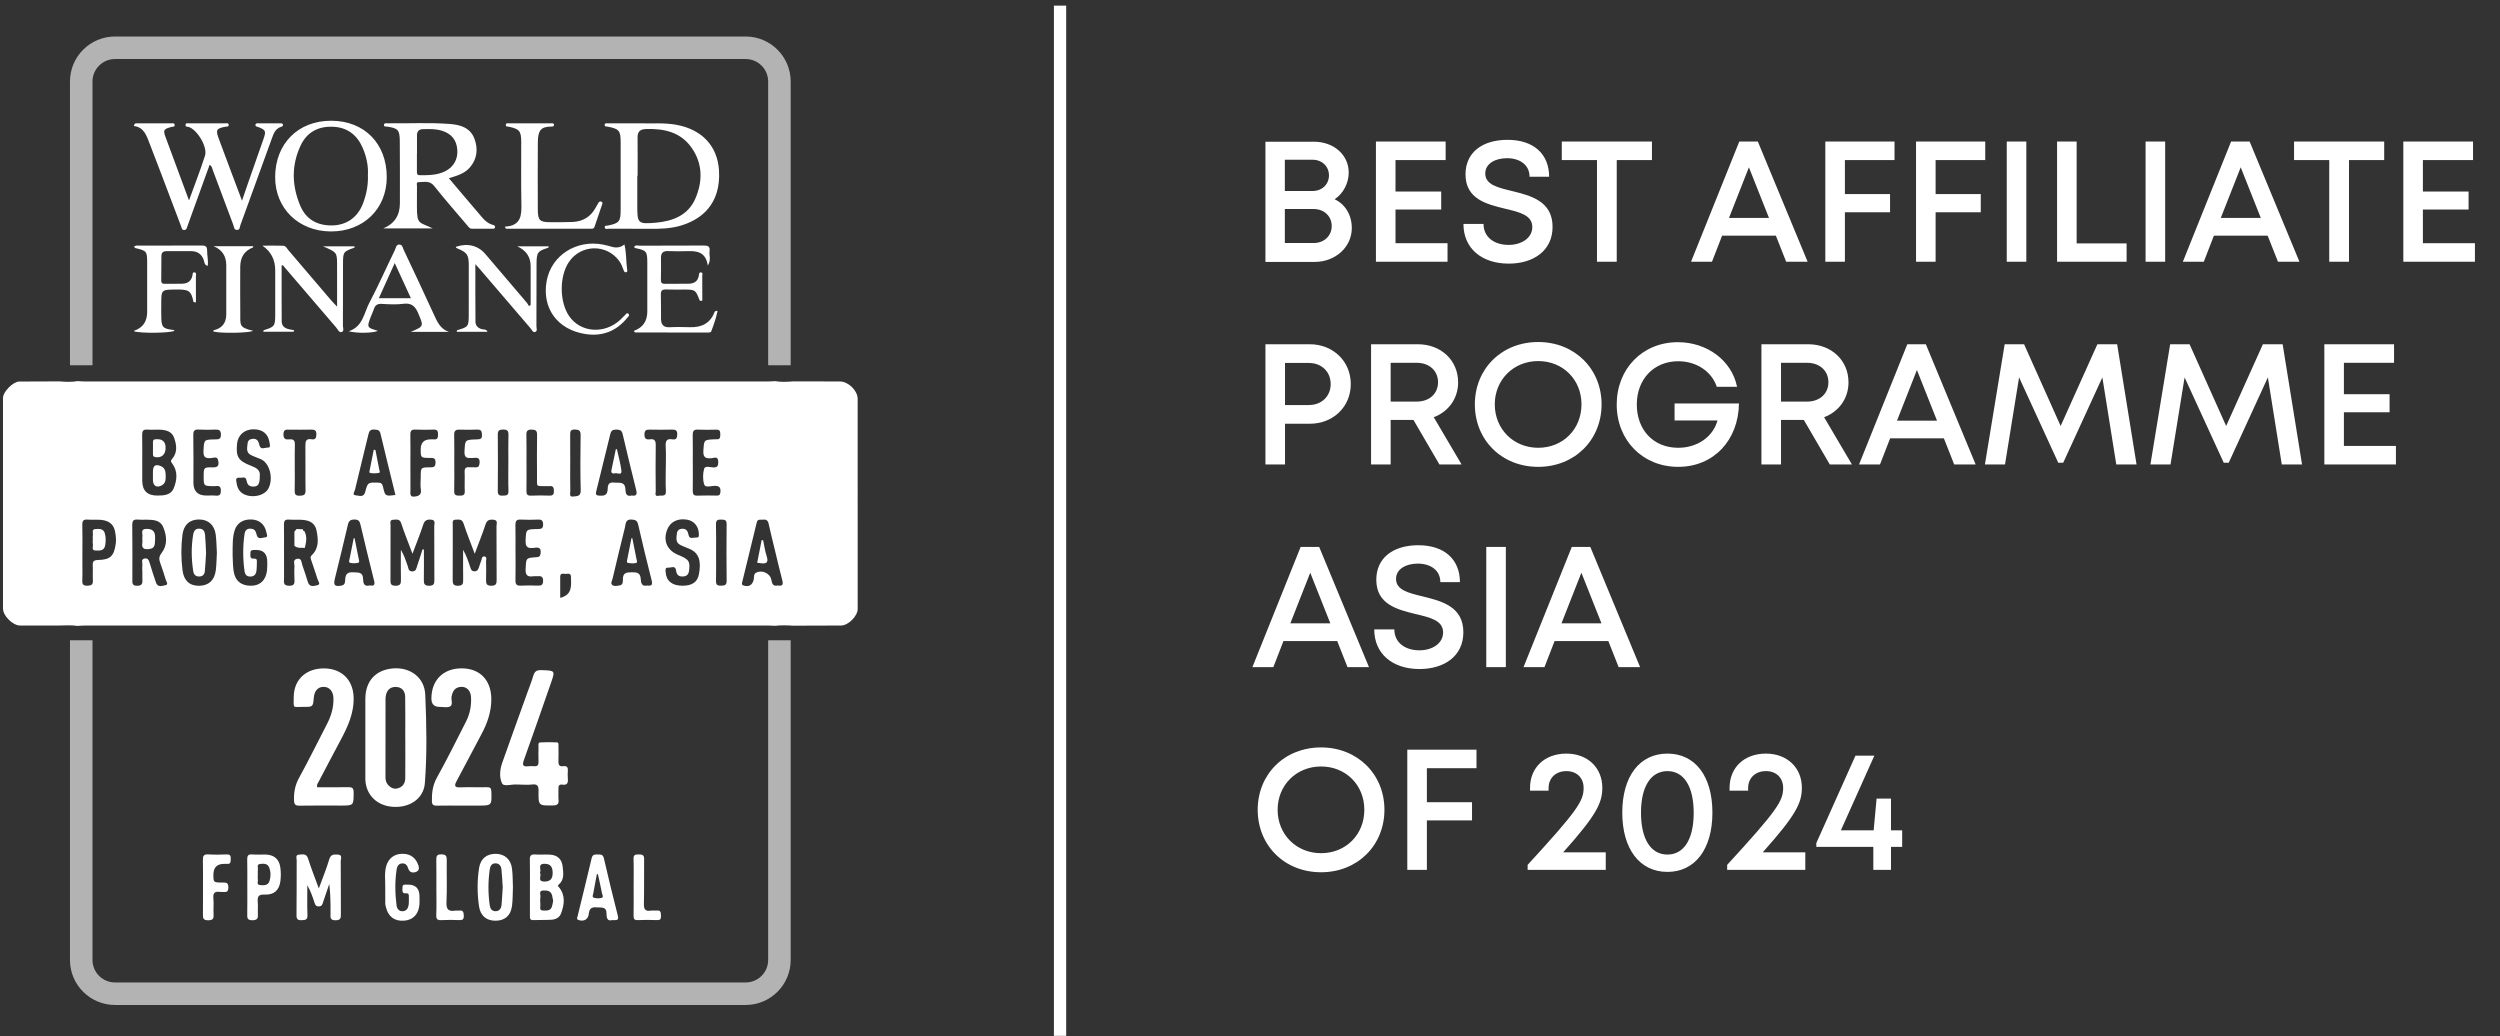 <svg width="222" height="92" viewBox="0 0 222 92" fill="none" xmlns="http://www.w3.org/2000/svg">
<rect x="0" y="0" width="222" height="92" fill="#333333" stroke="none"/>
<path d="M5.283 33.868C5.818 33.909 6.351 33.942 6.884 33.842C7.097 33.854 7.311 33.875 7.526 33.875C27.744 33.876 47.96 33.875 68.177 33.875C68.391 33.875 68.606 33.856 68.82 33.846C69.352 33.936 69.886 33.914 70.419 33.866C71.808 33.868 73.197 33.871 74.586 33.874C75.329 33.875 76.16 34.685 76.16 35.413C76.161 41.635 76.162 47.857 76.162 54.078C76.162 54.701 75.327 55.542 74.699 55.546C73.271 55.554 71.843 55.555 70.415 55.56C69.886 55.525 69.357 55.511 68.829 55.571C68.634 55.562 68.439 55.548 68.244 55.548C48.005 55.547 27.764 55.547 7.524 55.548C7.31 55.548 7.095 55.569 6.881 55.58C6.316 55.497 5.748 55.539 5.182 55.547C4.048 55.547 2.914 55.55 1.78 55.546C1.136 55.544 0.267 54.687 0.266 54.045C0.264 47.808 0.264 41.57 0.266 35.331C0.266 34.791 1.164 33.887 1.707 33.881C2.9 33.869 4.093 33.87 5.285 33.867L5.283 33.868ZM42.157 49.179C41.779 48.167 41.44 47.335 41.163 46.483C41.029 46.073 40.75 46.141 40.467 46.147C40.119 46.154 40.205 46.427 40.205 46.623C40.2 48.246 40.211 49.869 40.198 51.491C40.196 51.842 40.253 52.018 40.672 52.016C41.109 52.014 41.133 51.8 41.129 51.467C41.116 50.586 41.124 49.704 41.124 48.823C41.425 49.337 41.594 49.869 41.769 50.4C41.824 50.566 41.874 50.721 42.111 50.733C42.368 50.745 42.453 50.599 42.52 50.406C42.591 50.204 42.648 49.996 42.729 49.797C42.79 49.647 42.773 49.388 43.008 49.412C43.27 49.438 43.158 49.689 43.162 49.842C43.175 50.389 43.179 50.937 43.162 51.483C43.151 51.829 43.209 52.017 43.634 52.015C44.056 52.012 44.104 51.829 44.101 51.483C44.088 49.901 44.101 48.316 44.088 46.732C44.085 46.521 44.251 46.193 43.817 46.15C43.467 46.114 43.242 46.182 43.114 46.57C42.842 47.4 42.514 48.212 42.155 49.179H42.157ZM37.516 48.792C37.559 48.792 37.601 48.792 37.643 48.791C37.643 49.69 37.655 50.589 37.637 51.488C37.63 51.842 37.693 52.016 38.112 52.015C38.543 52.015 38.574 51.814 38.572 51.475C38.561 49.89 38.573 48.305 38.561 46.719C38.56 46.506 38.717 46.179 38.281 46.144C37.928 46.114 37.712 46.195 37.586 46.581C37.315 47.412 36.983 48.222 36.627 49.173C36.257 48.182 35.911 47.335 35.628 46.469C35.489 46.046 35.191 46.147 34.92 46.154C34.575 46.164 34.682 46.455 34.681 46.645C34.674 48.251 34.678 49.855 34.675 51.46C34.675 51.77 34.649 52.011 35.114 52.015C35.582 52.017 35.609 51.809 35.602 51.448C35.584 50.573 35.596 49.697 35.596 48.822C35.882 49.293 36.036 49.774 36.202 50.248C36.274 50.452 36.249 50.731 36.596 50.739C36.966 50.747 36.972 50.448 37.051 50.228C37.219 49.755 37.362 49.272 37.516 48.792ZM12.631 41.1C12.631 41.627 12.631 42.155 12.631 42.683C12.633 43.573 13.084 44.014 13.984 44.006C14.564 44.001 15.178 43.973 15.431 43.347C15.722 42.623 15.805 41.853 15.3 41.172C15.155 40.977 15.128 40.934 15.3 40.73C15.783 40.156 15.684 39.476 15.447 38.842C15.242 38.294 14.718 38.176 14.188 38.156C13.817 38.142 13.444 38.176 13.074 38.149C12.691 38.121 12.617 38.301 12.624 38.637C12.642 39.457 12.63 40.278 12.63 41.1H12.631ZM25.221 49.003C25.221 49.785 25.216 50.568 25.223 51.351C25.225 51.659 25.101 52.007 25.672 52.015C26.222 52.022 26.151 51.716 26.147 51.384C26.142 51.031 26.119 50.677 26.148 50.327C26.168 50.085 25.972 49.721 26.355 49.629C26.799 49.522 26.762 49.946 26.851 50.197C27.027 50.693 27.188 51.196 27.345 51.699C27.496 52.18 27.905 52.026 28.177 51.967C28.509 51.894 28.257 51.622 28.206 51.453C28.033 50.892 27.834 50.341 27.651 49.784C27.598 49.622 27.513 49.466 27.685 49.301C28.341 48.676 28.265 47.896 28.109 47.113C28.007 46.601 27.686 46.305 27.162 46.204C26.654 46.106 26.147 46.178 25.64 46.14C25.289 46.114 25.209 46.282 25.215 46.594C25.228 47.396 25.22 48.198 25.22 49L25.221 49.003ZM19.259 49.116C19.227 48.567 19.226 48.018 19.156 47.477C19.042 46.608 18.489 46.13 17.669 46.13C16.843 46.13 16.312 46.605 16.201 47.489C16.07 48.539 16.076 49.593 16.208 50.643C16.322 51.546 16.818 52.014 17.654 52.018C18.506 52.022 19.057 51.534 19.164 50.634C19.224 50.131 19.229 49.622 19.259 49.117V49.116ZM12.643 50.769H12.637C12.637 50.554 12.62 50.337 12.643 50.124C12.663 49.938 12.494 49.663 12.835 49.599C13.154 49.538 13.221 49.774 13.294 50.006C13.474 50.584 13.651 51.164 13.851 51.735C14.012 52.197 14.427 52.018 14.702 51.962C14.986 51.904 14.77 51.645 14.72 51.481C14.564 50.977 14.409 50.473 14.225 49.979C14.1 49.646 14.113 49.415 14.357 49.094C14.889 48.396 14.818 47.578 14.495 46.811C14.219 46.155 13.584 46.16 12.99 46.148C12.736 46.144 12.48 46.165 12.227 46.14C11.831 46.101 11.741 46.275 11.744 46.648C11.764 48.251 11.756 49.855 11.753 51.458C11.753 51.761 11.715 52.024 12.185 52.017C12.62 52.011 12.664 51.807 12.646 51.473C12.634 51.239 12.644 51.004 12.644 50.769H12.643ZM20.657 49.315C20.675 49.635 20.671 50.166 20.741 50.688C20.86 51.571 21.426 52.028 22.309 52.014C23.108 52.001 23.604 51.529 23.711 50.659C23.741 50.407 23.732 50.151 23.733 49.897C23.735 49.15 23.367 48.797 22.632 48.836C22.432 48.846 22.219 48.819 22.237 49.12C22.25 49.337 22.148 49.628 22.545 49.605C22.698 49.595 22.82 49.634 22.812 49.823C22.799 50.134 22.814 50.451 22.762 50.756C22.716 51.026 22.538 51.198 22.227 51.198C21.913 51.198 21.759 51.028 21.718 50.742C21.561 49.633 21.556 48.522 21.715 47.413C21.776 46.986 22.075 46.871 22.452 46.984C22.681 47.053 22.74 47.289 22.794 47.499C22.914 47.962 23.276 47.732 23.519 47.722C23.845 47.708 23.688 47.438 23.654 47.268C23.518 46.575 23.043 46.165 22.36 46.131C21.585 46.093 21.034 46.439 20.827 47.128C20.633 47.774 20.663 48.443 20.656 49.316L20.657 49.315ZM56.091 43.999C56.495 44.074 56.591 43.908 56.501 43.545C56.088 41.876 55.676 40.206 55.287 38.531C55.209 38.198 55.025 38.157 54.744 38.148C54.449 38.139 54.274 38.217 54.199 38.53C53.787 40.24 53.365 41.946 52.94 43.652C52.877 43.908 52.938 43.998 53.21 44.013C53.623 44.037 53.933 44.004 53.957 43.474C53.971 43.158 53.985 42.792 54.507 42.852C54.964 42.905 55.521 42.703 55.538 43.487C55.545 43.805 55.642 44.135 56.092 43.999H56.091ZM69.076 51.991C69.513 52.076 69.563 51.881 69.463 51.506C69.228 50.62 69.022 49.727 68.807 48.835C68.619 48.057 68.425 47.281 68.252 46.501C68.189 46.213 68.035 46.107 67.758 46.147C67.549 46.178 67.284 46.04 67.198 46.399C66.776 48.161 66.34 49.922 65.91 51.683C65.877 51.818 65.84 51.936 66.041 51.998C66.498 52.139 66.801 51.961 66.926 51.489C66.982 51.276 66.891 50.992 67.141 50.856C67.651 50.578 68.384 50.907 68.492 51.475C68.558 51.823 68.639 52.093 69.076 51.99V51.991ZM32.827 51.986C33.145 52.043 33.326 51.991 33.227 51.597C32.81 49.931 32.401 48.264 32.01 46.591C31.936 46.275 31.832 46.134 31.478 46.134C31.114 46.134 30.972 46.252 30.89 46.607C30.522 48.206 30.122 49.798 29.734 51.393C29.592 51.977 29.729 52.108 30.319 52.002C30.686 51.936 30.637 51.624 30.656 51.408C30.696 50.936 30.907 50.791 31.369 50.822C31.805 50.851 32.236 50.763 32.243 51.425C32.247 51.754 32.323 52.131 32.827 51.986ZM57.474 51.993C57.856 52.051 57.967 51.937 57.868 51.544C57.449 49.898 57.047 48.248 56.672 46.591C56.588 46.217 56.419 46.154 56.078 46.134C55.52 46.1 55.569 46.538 55.494 46.836C55.112 48.347 54.762 49.867 54.397 51.384C54.353 51.568 54.202 51.788 54.354 51.931C54.53 52.096 54.807 52.019 55.031 51.983C55.349 51.931 55.309 51.605 55.313 51.412C55.326 50.854 55.636 50.827 56.079 50.818C56.542 50.811 56.871 50.848 56.898 51.418C56.914 51.757 56.991 52.109 57.474 51.995V51.993ZM35.115 43.953C34.669 42.133 34.216 40.32 33.786 38.5C33.705 38.154 33.495 38.167 33.228 38.145C32.903 38.121 32.788 38.27 32.719 38.557C32.323 40.207 31.91 41.853 31.521 43.505C31.484 43.658 31.219 43.961 31.613 43.988C31.889 44.007 32.29 44.207 32.427 43.693C32.658 42.824 32.672 42.84 33.549 42.857C33.832 42.861 33.945 42.935 34.011 43.23C34.198 44.073 34.218 44.069 35.115 43.954V43.953ZM60.578 52.014C61.455 52.018 61.932 51.693 62.064 51.001C62.3 49.754 62.038 49.073 61.188 48.721C60.918 48.609 60.639 48.515 60.384 48.375C59.968 48.148 60.071 47.743 60.106 47.383C60.132 47.124 60.298 46.96 60.578 46.953C60.979 46.943 61.077 47.184 61.153 47.537C61.236 47.913 61.601 47.716 61.841 47.731C62.112 47.748 62.062 47.523 62.053 47.352C62.022 46.708 61.607 46.239 60.985 46.141C60.169 46.014 59.521 46.34 59.254 47.012C58.858 48.01 59.227 48.869 60.23 49.279C61.125 49.646 61.265 49.811 61.209 50.501C61.183 50.817 61.136 51.138 60.718 51.185C60.322 51.23 60.087 51.092 60.036 50.666C59.976 50.172 59.58 50.429 59.338 50.408C59.032 50.382 59.1 50.649 59.113 50.834C59.166 51.588 59.691 52.008 60.58 52.012L60.578 52.014ZM23.068 42.296C23.073 43.033 22.896 43.245 22.398 43.202C22.049 43.173 21.943 42.943 21.889 42.657C21.81 42.248 21.489 42.458 21.273 42.422C21.108 42.394 20.944 42.454 20.974 42.673C21.035 43.125 21.125 43.563 21.561 43.83C22.283 44.272 23.463 44.053 23.821 43.404C24.303 42.529 23.967 41.141 23.178 40.78C22.876 40.642 22.549 40.553 22.259 40.395C21.815 40.151 21.957 39.717 21.994 39.342C22.017 39.101 22.216 38.979 22.452 38.966C22.856 38.942 22.959 39.203 23.041 39.546C23.144 39.981 23.525 39.736 23.774 39.748C24.05 39.764 23.966 39.511 23.944 39.351C23.836 38.52 23.309 38.093 22.444 38.123C21.662 38.151 21.116 38.663 21.047 39.431C20.944 40.555 21.159 40.918 22.235 41.337C22.72 41.526 23.156 41.72 23.065 42.298L23.068 42.296ZM7.316 49.069C7.316 49.479 7.316 49.89 7.316 50.3C7.316 50.71 7.332 51.123 7.309 51.532C7.289 51.876 7.383 52.024 7.761 52.011C8.095 51.999 8.27 51.932 8.248 51.553C8.222 51.105 8.26 50.653 8.236 50.205C8.217 49.857 8.323 49.738 8.692 49.729C9.809 49.703 10.125 49.382 10.28 48.275C10.329 47.917 10.284 47.571 10.223 47.227C10.125 46.674 9.809 46.325 9.237 46.205C8.751 46.102 8.262 46.18 7.778 46.141C7.421 46.112 7.298 46.243 7.309 46.607C7.332 47.427 7.316 48.248 7.317 49.07L7.316 49.069ZM61.518 41.103H61.521C61.521 41.924 61.531 42.745 61.516 43.565C61.511 43.878 61.589 44.028 61.938 44.013C62.504 43.988 63.071 44.001 63.638 44.008C63.842 44.011 63.941 43.971 63.97 43.727C64.028 43.248 63.839 43.122 63.386 43.148C63.095 43.165 62.626 43.317 62.533 43.021C62.399 42.595 62.406 42.073 62.523 41.636C62.605 41.334 63.046 41.49 63.314 41.507C63.742 41.531 63.791 41.328 63.781 40.981C63.766 40.479 63.395 40.672 63.184 40.69C62.652 40.734 62.417 40.617 62.461 40.002C62.529 39.053 62.483 39.049 63.505 39.009C63.544 39.008 63.584 39.005 63.622 39.009C63.934 39.038 63.959 38.846 63.962 38.603C63.964 38.342 63.951 38.142 63.602 38.153C63.056 38.169 62.507 38.174 61.962 38.15C61.582 38.134 61.506 38.31 61.513 38.644C61.529 39.464 61.519 40.285 61.519 41.106L61.518 41.103ZM18.338 44.006C18.612 44.006 18.888 43.984 19.159 44.012C19.533 44.05 19.617 43.892 19.614 43.541C19.609 43.027 19.252 43.178 18.995 43.173C18.084 43.156 18.084 43.163 18.086 42.293C18.089 41.515 18.089 41.482 18.914 41.504C19.453 41.518 19.444 41.201 19.371 40.868C19.288 40.496 18.942 40.661 18.73 40.679C18.232 40.718 18.041 40.586 18.07 40.041C18.124 39.042 18.089 39.035 19.097 39.019C19.393 39.014 19.622 39.021 19.619 38.599C19.615 38.216 19.46 38.135 19.125 38.148C18.636 38.167 18.145 38.173 17.657 38.145C17.28 38.124 17.158 38.243 17.165 38.636C17.19 40.045 17.174 41.455 17.176 42.864C17.176 43.628 17.563 44.008 18.339 44.005L18.338 44.006ZM45.776 49.067H45.779C45.779 49.89 45.791 50.713 45.773 51.534C45.766 51.884 45.877 52.025 46.243 52.005C46.751 51.978 47.261 51.985 47.77 52.003C48.086 52.015 48.225 51.928 48.228 51.58C48.23 51.227 48.08 51.136 47.77 51.166C47.634 51.18 47.493 51.151 47.359 51.172C46.836 51.254 46.645 51.077 46.674 50.516C46.724 49.554 46.686 49.539 47.632 49.481C47.912 49.463 47.983 49.366 48.01 49.099C48.072 48.515 47.661 48.622 47.362 48.656C46.824 48.717 46.651 48.533 46.674 47.985C46.717 47.007 46.684 46.997 47.77 46.978C48.069 46.973 48.234 46.936 48.228 46.57C48.222 46.228 48.102 46.126 47.778 46.139C47.269 46.159 46.759 46.168 46.251 46.138C45.84 46.113 45.761 46.298 45.769 46.658C45.789 47.461 45.775 48.264 45.775 49.066L45.776 49.067ZM40.337 41.088H40.339C40.339 41.928 40.354 42.769 40.332 43.609C40.322 43.98 40.508 44.013 40.801 44.013C41.089 44.013 41.287 43.997 41.27 43.617C41.244 43.052 41.284 42.483 41.259 41.918C41.245 41.577 41.37 41.458 41.695 41.491C41.85 41.508 42.009 41.481 42.164 41.497C42.46 41.529 42.561 41.422 42.588 41.112C42.64 40.531 42.247 40.657 41.944 40.671C41.517 40.69 41.213 40.696 41.247 40.083C41.305 39.06 41.259 39.05 42.33 39.019C42.614 39.011 42.82 38.996 42.8 38.618C42.785 38.322 42.746 38.134 42.385 38.148C41.858 38.169 41.33 38.168 40.803 38.151C40.452 38.14 40.321 38.265 40.331 38.627C40.353 39.448 40.338 40.269 40.338 41.089L40.337 41.088ZM36.444 41.096C36.444 41.898 36.439 42.7 36.448 43.502C36.45 43.756 36.352 44.139 36.777 44.101C37.092 44.073 37.463 43.987 37.373 43.465C37.311 43.105 37.361 42.724 37.361 42.353C37.361 41.51 37.361 41.498 38.183 41.501C38.505 41.501 38.673 41.467 38.676 41.066C38.68 40.624 38.433 40.667 38.153 40.664C37.361 40.656 37.361 40.652 37.36 39.894C37.36 39.314 37.647 39.022 38.221 39.016C38.319 39.016 38.418 39.005 38.514 39.016C38.846 39.055 38.898 38.873 38.896 38.593C38.894 38.325 38.871 38.139 38.528 38.149C37.98 38.167 37.432 38.173 36.885 38.147C36.508 38.129 36.429 38.291 36.438 38.631C36.458 39.452 36.444 40.274 36.444 41.095V41.096ZM26.176 41.541H26.174C26.174 42.206 26.188 42.871 26.168 43.535C26.158 43.868 26.221 44.032 26.611 44.019C26.96 44.006 27.14 43.961 27.133 43.544C27.108 42.234 27.139 40.924 27.119 39.613C27.113 39.197 27.161 38.921 27.672 39.008C28.019 39.067 28.089 38.878 28.094 38.563C28.1 38.202 27.932 38.143 27.627 38.15C27.002 38.166 26.376 38.153 25.75 38.155C25.464 38.155 25.172 38.08 25.17 38.567C25.168 39.017 25.393 39.048 25.717 39.015C26.076 38.979 26.195 39.133 26.183 39.488C26.161 40.172 26.177 40.857 26.177 41.541H26.176ZM59.124 41.552C59.124 40.908 59.154 40.262 59.113 39.621C59.083 39.144 59.211 38.929 59.716 39.014C60.054 39.072 60.136 38.886 60.139 38.567C60.143 38.214 59.989 38.142 59.68 38.149C59.017 38.164 58.353 38.163 57.689 38.15C57.386 38.144 57.234 38.21 57.226 38.566C57.218 38.949 57.379 39.056 57.709 39.011C58.128 38.952 58.235 39.137 58.23 39.537C58.208 40.902 58.215 42.269 58.228 43.635C58.23 43.791 58.097 44.117 58.509 44.021C58.774 43.96 59.161 44.153 59.131 43.601C59.093 42.92 59.121 42.235 59.121 41.552H59.124ZM46.753 41.022C46.753 41.884 46.761 42.745 46.748 43.605C46.744 43.903 46.836 44.026 47.149 44.013C47.697 43.992 48.245 43.988 48.792 44.01C49.113 44.021 49.193 43.887 49.188 43.595C49.183 43.317 49.135 43.132 48.804 43.168C48.707 43.179 48.608 43.17 48.51 43.168C47.559 43.152 47.693 43.293 47.687 42.31C47.68 41.078 47.673 39.845 47.693 38.612C47.699 38.239 47.559 38.153 47.215 38.148C46.859 38.143 46.732 38.254 46.742 38.617C46.765 39.418 46.749 40.221 46.751 41.023L46.753 41.022ZM50.635 41.12C50.635 41.939 50.624 42.759 50.643 43.578C50.647 43.771 50.516 44.153 50.883 44.091C51.136 44.047 51.585 44.142 51.569 43.549C51.521 41.911 51.539 40.271 51.559 38.632C51.564 38.228 51.405 38.151 51.045 38.141C50.622 38.129 50.63 38.364 50.632 38.66C50.64 39.479 50.635 40.3 50.636 41.119L50.635 41.12ZM45.143 41.078C45.143 40.257 45.128 39.436 45.15 38.616C45.161 38.254 45.035 38.141 44.68 38.143C44.339 38.145 44.198 38.227 44.203 38.603C44.222 40.263 44.219 41.925 44.203 43.585C44.199 43.924 44.307 44.028 44.638 44.012C44.931 43.998 45.166 44.026 45.151 43.598C45.122 42.759 45.143 41.918 45.141 41.078H45.143ZM63.588 49.066C63.588 49.907 63.602 50.747 63.581 51.587C63.572 51.936 63.709 52.014 64.026 52.008C64.343 52.002 64.531 51.971 64.526 51.572C64.507 49.891 64.508 48.211 64.525 46.531C64.528 46.144 64.317 46.146 64.043 46.14C63.75 46.134 63.568 46.174 63.579 46.548C63.603 47.387 63.587 48.228 63.588 49.069V49.066ZM49.745 53.091C50.848 52.809 50.717 52.003 50.704 51.238C50.698 50.88 50.457 50.945 50.261 50.961C50.062 50.976 49.748 50.82 49.746 51.225C49.744 51.843 49.746 52.461 49.746 53.092L49.745 53.091ZM32.443 65.518C32.443 64.364 32.438 63.209 32.443 62.055C32.451 60.462 33.37 59.468 34.932 59.353C36.443 59.243 37.698 60.167 37.763 61.687C37.875 64.303 37.93 66.93 37.728 69.544C37.624 70.889 36.434 71.723 34.951 71.65C33.521 71.581 32.516 70.628 32.447 69.275C32.444 69.237 32.443 69.197 32.443 69.158C32.443 67.945 32.443 66.731 32.443 65.518ZM35.99 65.514H35.987C35.987 64.3 36.003 63.086 35.98 61.872C35.971 61.358 35.681 61.006 35.141 60.999C34.611 60.992 34.328 61.322 34.253 61.835C34.245 61.893 34.234 61.952 34.234 62.011C34.23 64.341 34.227 66.67 34.23 69C34.23 69.235 34.272 69.475 34.43 69.662C34.674 69.949 34.973 70.118 35.363 69.992C35.794 69.853 35.984 69.523 35.987 69.096C35.998 67.901 35.991 66.708 35.991 65.512L35.99 65.514ZM42.425 71.536C43.681 71.537 43.669 71.539 43.632 70.295C43.622 69.984 43.532 69.897 43.227 69.904C42.445 69.924 41.661 69.886 40.878 69.917C40.35 69.938 40.327 69.768 40.549 69.355C41.292 67.978 42.008 66.587 42.747 65.208C43.282 64.212 43.646 63.177 43.628 62.025C43.601 60.361 42.582 59.331 40.947 59.35C39.343 59.369 38.318 60.406 38.309 62.019C38.307 62.523 38.551 62.774 39.04 62.772C39.353 62.77 39.723 62.866 39.964 62.732C40.253 62.571 40.045 62.161 40.097 61.864C40.185 61.369 40.411 61.014 40.958 60.992C41.447 60.973 41.8 61.335 41.828 61.905C41.867 62.66 41.73 63.392 41.387 64.067C40.538 65.742 39.7 67.423 38.791 69.066C38.419 69.741 38.339 70.418 38.353 71.148C38.359 71.463 38.489 71.548 38.782 71.542C39.526 71.528 40.27 71.537 41.014 71.537C41.484 71.537 41.954 71.537 42.422 71.537L42.425 71.536ZM28.288 69.432C28.924 68.22 29.556 67.008 30.203 65.803C30.865 64.571 31.457 63.33 31.4 61.874C31.34 60.366 30.336 59.372 28.8 59.355C27.196 59.336 26.104 60.331 26.084 61.866C26.07 62.986 25.968 62.759 26.956 62.77C27.795 62.778 27.795 62.77 27.865 61.949C27.916 61.335 28.248 60.98 28.758 60.994C29.26 61.008 29.591 61.385 29.61 61.99C29.636 62.812 29.411 63.573 29.036 64.297C28.21 65.894 27.417 67.508 26.551 69.084C26.204 69.715 26.091 70.344 26.108 71.041C26.117 71.42 26.208 71.55 26.603 71.543C27.815 71.52 29.028 71.535 30.241 71.535C31.42 71.535 31.398 71.535 31.404 70.371C31.407 69.964 31.262 69.892 30.9 69.9C29.987 69.923 29.072 69.907 28.168 69.907C28.105 69.688 28.216 69.562 28.285 69.43L28.288 69.432ZM46.138 69.672C46.51 69.672 46.886 69.709 47.252 69.663C47.747 69.602 47.831 69.818 47.824 70.257C47.804 71.557 47.82 71.541 49.124 71.522C49.523 71.516 49.633 71.374 49.598 71.004C49.569 70.694 49.6 70.379 49.589 70.066C49.579 69.815 49.629 69.628 49.933 69.675C50.385 69.746 50.459 69.502 50.424 69.131C50.404 68.918 50.407 68.699 50.424 68.486C50.447 68.184 50.383 67.981 50.019 68.037C49.678 68.088 49.575 67.923 49.589 67.6C49.607 67.151 49.596 66.699 49.591 66.25C49.59 66.121 49.631 65.931 49.441 65.923C48.953 65.903 48.464 65.898 47.977 65.926C47.759 65.939 47.822 66.166 47.82 66.309C47.811 66.759 47.807 67.209 47.82 67.658C47.827 67.929 47.733 68.06 47.449 68.04C47.274 68.027 47.095 68.024 46.921 68.044C46.45 68.098 46.355 67.956 46.522 67.494C47.335 65.233 48.116 62.961 48.908 60.693C49.316 59.526 49.315 59.547 48.064 59.509C47.654 59.496 47.469 59.624 47.357 60.006C47.203 60.53 46.997 61.039 46.812 61.553C46.073 63.613 45.325 65.67 44.599 67.734C44.387 68.335 44.322 69.039 44.581 69.56C44.746 69.89 45.447 69.618 45.906 69.667C45.983 69.675 46.062 69.667 46.141 69.667V69.669L46.138 69.672ZM27.358 76.24C27.209 75.76 26.869 75.882 26.565 75.891C26.205 75.902 26.346 76.205 26.345 76.385C26.335 78.009 26.351 79.632 26.33 81.256C26.325 81.623 26.425 81.724 26.785 81.712C27.124 81.701 27.321 81.68 27.302 81.247C27.265 80.37 27.291 79.49 27.291 78.612C27.572 79.096 27.741 79.591 27.906 80.087C27.974 80.291 28.011 80.499 28.314 80.489C28.613 80.478 28.638 80.27 28.706 80.064C28.878 79.539 29.06 79.017 29.238 78.495C29.351 79.389 29.354 80.258 29.35 81.128C29.349 81.443 29.283 81.725 29.797 81.721C30.269 81.718 30.274 81.509 30.271 81.155C30.259 79.59 30.273 78.026 30.257 76.46C30.255 76.256 30.443 75.907 29.994 75.886C29.658 75.87 29.374 75.848 29.238 76.305C28.992 77.142 28.654 77.953 28.311 78.894C27.962 77.934 27.625 77.098 27.359 76.242L27.358 76.24ZM47.057 78.793C47.057 77.973 47.073 77.152 47.05 76.333C47.041 75.969 47.163 75.852 47.523 75.877C47.95 75.908 48.382 75.869 48.811 75.89C49.501 75.923 49.897 76.285 49.966 76.97C50.022 77.527 50.128 78.115 49.618 78.549C49.469 78.675 49.577 78.71 49.65 78.801C50.23 79.532 50.111 80.33 49.819 81.12C49.686 81.477 49.346 81.649 48.979 81.671C48.435 81.706 47.887 81.686 47.34 81.703C47.034 81.712 47.057 81.51 47.057 81.311C47.057 80.472 47.057 79.632 47.057 78.793ZM49.122 79.989C49.089 79.825 49.062 79.672 49.027 79.52C48.926 79.099 48.594 79.063 48.249 79.075C47.802 79.09 48.019 79.439 47.988 79.646C47.955 79.875 47.962 80.115 47.987 80.345C48.007 80.539 47.834 80.855 48.247 80.858C48.56 80.859 48.894 80.892 49.014 80.495C49.065 80.328 49.088 80.154 49.123 79.988L49.122 79.989ZM47.943 77.503C48.139 77.739 47.661 78.271 48.336 78.281C48.861 78.288 49.096 78.036 49.076 77.462C49.061 77.022 48.915 76.716 48.39 76.705C47.67 76.687 48.114 77.235 47.943 77.504V77.503ZM45.548 78.787C45.524 79.355 45.537 79.906 45.466 80.448C45.356 81.307 44.832 81.753 44.014 81.759C43.195 81.765 42.66 81.324 42.536 80.473C42.373 79.346 42.367 78.211 42.541 77.084C42.67 76.248 43.224 75.806 44.042 75.82C44.806 75.833 45.355 76.299 45.463 77.109C45.537 77.668 45.524 78.239 45.548 78.787ZM44.642 78.768C44.606 78.244 44.583 77.716 44.527 77.192C44.495 76.894 44.331 76.667 44.001 76.664C43.654 76.66 43.533 76.916 43.491 77.204C43.338 78.256 43.338 79.309 43.483 80.362C43.524 80.661 43.649 80.906 43.981 80.915C44.339 80.926 44.507 80.68 44.537 80.353C44.585 79.828 44.608 79.301 44.642 78.767V78.768ZM34.212 80.254C34.212 80.349 34.245 80.445 34.267 80.54C34.468 81.392 35.021 81.812 35.867 81.758C36.682 81.705 37.191 81.171 37.247 80.297C37.262 80.063 37.251 79.828 37.251 79.594C37.251 78.874 36.883 78.527 36.146 78.556C35.959 78.563 35.722 78.499 35.742 78.815C35.756 79.042 35.628 79.371 36.071 79.326C36.252 79.309 36.312 79.402 36.306 79.57C36.299 79.823 36.322 80.081 36.291 80.331C36.252 80.641 36.104 80.906 35.748 80.918C35.413 80.929 35.248 80.68 35.213 80.397C35.081 79.329 35.057 78.256 35.224 77.188C35.265 76.927 35.392 76.695 35.701 76.672C36.006 76.648 36.165 76.835 36.244 77.102C36.366 77.519 36.708 77.537 36.989 77.405C37.292 77.264 37.207 76.949 37.091 76.683C36.825 76.076 36.336 75.784 35.638 75.82C34.99 75.852 34.501 76.234 34.309 76.867C34.118 77.498 34.219 78.148 34.209 78.789C34.209 79.278 34.206 79.766 34.212 80.255V80.254ZM54.323 81.71C53.932 81.817 53.856 81.481 53.86 81.16C53.871 80.471 53.4 80.613 52.982 80.573C52.509 80.528 52.324 80.705 52.28 81.169C52.234 81.653 51.825 81.857 51.376 81.697C51.161 81.62 51.26 81.49 51.289 81.371C51.707 79.647 52.135 77.926 52.541 76.199C52.616 75.88 52.807 75.87 53.056 75.879C53.308 75.888 53.536 75.837 53.622 76.209C54.015 77.916 54.431 79.618 54.863 81.316C54.993 81.829 54.644 81.676 54.325 81.709L54.323 81.71ZM53.096 77.645C53.067 77.632 53.038 77.619 53.008 77.606C52.9 78.169 52.785 78.731 52.691 79.297C52.667 79.435 52.551 79.656 52.731 79.714C52.941 79.784 53.202 79.79 53.417 79.732C53.631 79.674 53.482 79.458 53.457 79.328C53.351 78.765 53.22 78.205 53.098 77.645H53.096ZM21.96 78.805C21.96 77.984 21.974 77.164 21.953 76.344C21.943 75.998 22.023 75.842 22.403 75.875C22.79 75.908 23.183 75.874 23.574 75.883C24.333 75.903 24.786 76.272 24.893 77.027C24.95 77.427 24.949 77.849 24.898 78.251C24.793 79.054 24.329 79.479 23.511 79.438C22.95 79.41 22.847 79.624 22.89 80.101C22.922 80.45 22.879 80.805 22.901 81.155C22.924 81.518 22.879 81.712 22.418 81.718C21.931 81.724 21.95 81.484 21.956 81.147C21.97 80.365 21.961 79.585 21.961 78.803L21.96 78.805ZM22.895 77.633C22.895 77.788 22.872 77.949 22.901 78.098C22.936 78.273 22.736 78.567 23.107 78.597C23.443 78.624 23.806 78.64 23.933 78.235C24.056 77.84 24.057 77.424 23.902 77.033C23.755 76.66 23.414 76.686 23.105 76.718C22.758 76.753 22.933 77.043 22.9 77.225C22.876 77.357 22.895 77.497 22.895 77.633ZM18.023 81.14C18.018 81.474 17.99 81.723 18.485 81.721C18.943 81.72 18.988 81.543 18.965 81.174C18.938 80.705 18.994 80.23 18.947 79.766C18.897 79.282 19.087 79.137 19.531 79.204C19.626 79.218 19.727 79.196 19.823 79.208C20.129 79.245 20.273 79.171 20.278 78.808C20.283 78.419 20.132 78.363 19.794 78.366C18.95 78.376 18.949 78.359 18.95 77.664C18.951 77.031 19.269 76.714 19.905 76.711C19.984 76.711 20.063 76.702 20.14 76.711C20.512 76.755 20.478 76.506 20.488 76.262C20.499 76.002 20.442 75.861 20.138 75.873C19.59 75.893 19.041 75.907 18.494 75.87C18.078 75.843 18.008 76.022 18.017 76.382C18.037 77.203 18.024 78.026 18.024 78.848C18.024 79.612 18.032 80.376 18.02 81.138L18.023 81.14ZM56.262 81.296C56.258 81.579 56.303 81.721 56.637 81.705C57.201 81.678 57.769 81.683 58.334 81.705C58.623 81.716 58.708 81.616 58.693 81.34C58.678 81.075 58.714 80.813 58.313 80.856C58.139 80.875 57.959 80.839 57.788 80.865C57.294 80.94 57.167 80.737 57.179 80.255C57.212 78.929 57.18 77.601 57.197 76.275C57.201 75.903 57.018 75.873 56.725 75.875C56.446 75.877 56.247 75.875 56.259 76.262C56.286 77.1 56.267 77.94 56.267 78.779C56.267 79.618 56.278 80.457 56.262 81.296ZM38.741 81.262C38.727 81.639 38.852 81.726 39.203 81.706C39.728 81.677 40.257 81.683 40.783 81.705C41.086 81.718 41.196 81.631 41.183 81.316C41.171 81.025 41.148 80.809 40.776 80.859C40.661 80.874 40.54 80.846 40.426 80.864C39.843 80.955 39.616 80.773 39.647 80.128C39.706 78.881 39.653 77.629 39.672 76.38C39.677 76.018 39.6 75.874 39.196 75.866C38.748 75.856 38.741 76.076 38.745 76.401C38.758 77.202 38.749 78.002 38.75 78.803C38.75 79.624 38.773 80.444 38.741 81.263V81.262ZM14.724 12.241C14.466 11.54 14.506 11.468 15.228 11.27C15.347 11.237 15.55 11.282 15.505 11.069C15.466 10.889 15.28 10.955 15.157 10.954C14.178 10.949 13.2 10.949 12.221 10.954C12.099 10.954 11.932 10.904 11.89 11.188C12.8 11.3 13.018 12.065 13.296 12.773C13.61 13.572 13.915 14.376 14.219 15.18C14.844 16.822 15.467 18.466 16.088 20.11C16.143 20.253 16.148 20.437 16.367 20.425C16.573 20.414 16.589 20.232 16.642 20.092C16.745 19.817 16.84 19.539 16.939 19.264C17.496 17.725 18.053 16.184 18.615 14.633C18.836 14.765 18.848 14.98 18.914 15.154C19.52 16.761 20.113 18.375 20.722 19.982C20.784 20.148 20.775 20.415 21.04 20.419C21.317 20.425 21.287 20.152 21.349 19.987C22.285 17.419 23.212 14.847 24.147 12.278C24.3 11.854 24.456 11.421 24.953 11.265C25.046 11.236 25.149 11.205 25.127 11.075C25.104 10.945 24.99 10.95 24.898 10.949C24.252 10.945 23.606 10.947 22.961 10.95C22.853 10.95 22.705 10.92 22.686 11.085C22.667 11.25 22.82 11.239 22.922 11.279C23.591 11.535 23.642 11.633 23.409 12.309C22.942 13.655 22.465 15 21.995 16.345C21.833 16.811 21.675 17.278 21.491 17.821C20.774 15.912 20.086 14.105 19.418 12.291C19.138 11.531 19.221 11.409 19.989 11.257C20.111 11.233 20.308 11.291 20.307 11.095C20.306 10.891 20.106 10.953 19.988 10.951C18.911 10.945 17.836 10.948 16.76 10.951C16.655 10.951 16.503 10.897 16.479 11.07C16.448 11.291 16.643 11.237 16.757 11.273C17.514 11.512 18.449 13.06 18.205 13.823C17.79 15.121 17.292 16.39 16.783 17.798C16.064 15.854 15.393 14.047 14.725 12.238L14.724 12.241ZM38.435 20.283H34.031C35.018 19.877 35.511 19.134 35.511 18.054C35.511 16.215 35.519 14.375 35.502 12.535C35.493 11.534 35.352 11.394 34.388 11.243C34.269 11.224 34.069 11.287 34.102 11.063C34.125 10.916 34.285 10.948 34.393 10.949C36.252 10.974 38.113 10.867 39.968 11.01C40.889 11.082 41.777 11.345 42.138 12.339C42.466 13.243 42.368 14.121 41.722 14.872C41.258 15.41 40.59 15.607 39.859 15.827C40.752 16.88 41.6 17.892 42.461 18.892C42.841 19.332 43.181 19.832 43.802 19.98C43.902 20.003 43.981 20.068 43.96 20.188C43.936 20.316 43.827 20.311 43.732 20.311C43.125 20.311 42.519 20.308 41.911 20.311C41.7 20.311 41.609 20.152 41.498 20.02C40.512 18.857 39.499 17.713 38.556 16.517C38.144 15.994 37.65 16.182 37.172 16.175C36.942 16.171 37.03 16.416 37.027 16.552C37.017 17.159 37.02 17.765 37.023 18.372C37.03 19.961 37.197 19.696 38.434 20.283H38.435ZM37.031 13.623C37.031 13.623 37.025 13.623 37.022 13.623C37.022 14.151 37.022 14.679 37.022 15.208C37.022 15.39 37.012 15.56 37.28 15.56C38.045 15.56 38.809 15.562 39.519 15.214C40.273 14.843 40.674 14.141 40.609 13.304C40.541 12.423 40.096 11.875 39.236 11.606C38.682 11.432 38.114 11.457 37.547 11.47C37.179 11.478 37.027 11.686 37.029 12.037C37.031 12.566 37.029 13.094 37.029 13.623H37.031ZM56.937 10.951C57.84 10.991 58.956 10.877 60.065 11.082C62.368 11.507 63.715 12.995 63.847 15.131C64.031 18.136 62.271 19.526 60.362 20.06C59.505 20.3 58.629 20.327 57.745 20.319C56.513 20.307 55.281 20.319 54.048 20.313C53.927 20.313 53.737 20.388 53.705 20.208C53.67 20.005 53.872 20.05 53.993 20.026C54.975 19.826 55.112 19.67 55.114 18.66C55.119 16.645 55.12 14.631 55.114 12.615C55.112 11.591 54.968 11.434 53.941 11.244C53.833 11.224 53.679 11.256 53.695 11.079C53.71 10.907 53.868 10.955 53.97 10.954C54.889 10.948 55.809 10.95 56.936 10.95L56.937 10.951ZM56.621 15.603C56.611 15.603 56.602 15.603 56.591 15.603C56.591 16.502 56.591 17.401 56.591 18.301C56.591 19.823 56.647 19.911 58.188 19.78C59.712 19.651 61.098 19.143 61.753 17.622C62.412 16.087 62.406 14.518 61.402 13.102C60.435 11.736 58.995 11.415 57.414 11.456C56.885 11.468 56.61 11.642 56.616 12.203C56.629 13.336 56.62 14.47 56.62 15.604L56.621 15.603ZM29.381 20.552C26.506 20.538 24.424 18.502 24.434 15.714C24.445 12.753 26.476 10.716 29.415 10.722C32.362 10.728 34.352 12.758 34.344 15.746C34.336 18.556 32.261 20.565 29.382 20.552H29.381ZM32.67 15.545C32.719 14.731 32.543 13.91 32.208 13.134C31.709 11.975 30.838 11.3 29.544 11.255C28.244 11.209 27.251 11.741 26.694 12.926C25.865 14.69 25.914 16.493 26.663 18.267C27.174 19.479 28.164 20.028 29.462 20.019C30.752 20.009 31.746 19.32 32.218 18.106C32.53 17.299 32.704 16.459 32.671 15.545H32.67ZM46.971 27.179C46.91 27.08 46.86 26.972 46.785 26.885C45.557 25.44 44.326 23.997 43.096 22.554C42.45 21.794 41.506 21.565 40.481 21.918C40.48 22.017 40.554 22.037 40.627 22.066C41.482 22.419 41.628 22.637 41.627 23.558C41.627 25.006 41.629 26.454 41.626 27.902C41.622 29 41.6 29.025 40.59 29.326C40.572 29.332 40.571 29.394 40.553 29.466H43.294C43.168 29.211 42.982 29.271 42.846 29.243C42.468 29.163 42.225 28.938 42.222 28.569C42.204 26.899 42.213 25.231 42.213 23.456C42.413 23.679 42.541 23.819 42.665 23.964C44.154 25.701 45.64 27.44 47.131 29.174C47.239 29.301 47.323 29.546 47.514 29.482C47.754 29.404 47.633 29.142 47.634 28.964C47.645 27.125 47.639 25.286 47.645 23.447C47.648 22.409 47.735 22.297 48.688 21.999C48.707 21.993 48.708 21.934 48.725 21.873H45.928C46.722 22.231 47.12 22.816 47.122 23.627C47.122 24.779 47.122 25.932 47.122 27.085C47.073 27.117 47.022 27.147 46.973 27.179H46.971ZM63.009 22.309C63.069 21.874 62.862 21.798 62.472 21.802C60.574 21.819 58.676 21.807 56.777 21.814C56.623 21.814 56.427 21.72 56.302 21.941C56.35 21.977 56.388 22.026 56.434 22.035C57.402 22.232 57.479 22.32 57.481 23.306C57.483 24.753 57.481 26.201 57.481 27.65C57.481 28.511 57.094 29.084 56.321 29.367C56.31 29.371 56.308 29.401 56.298 29.434C56.339 29.462 56.382 29.521 56.427 29.521C58.578 29.529 60.731 29.533 62.883 29.532C62.974 29.532 63.125 29.505 63.146 29.451C63.378 28.852 63.59 28.247 63.72 27.61C63.491 27.579 63.465 27.678 63.428 27.768C63.036 28.738 62.273 29.082 61.278 29.055C60.672 29.038 60.064 29.027 59.459 29.058C58.919 29.085 58.705 28.821 58.698 28.331C58.688 27.607 58.709 26.882 58.683 26.159C58.67 25.784 58.824 25.691 59.167 25.705C59.714 25.728 60.263 25.71 60.811 25.712C61.73 25.716 61.771 25.747 62.111 26.633C62.139 26.705 62.199 26.759 62.365 26.683C62.365 25.984 62.37 25.249 62.36 24.515C62.359 24.399 62.446 24.198 62.237 24.189C62.056 24.182 62.072 24.379 62.05 24.504C61.961 25 61.615 25.182 61.166 25.194C60.462 25.212 59.757 25.188 59.053 25.205C58.768 25.211 58.681 25.106 58.688 24.83C58.704 24.185 58.7 23.538 58.695 22.893C58.691 22.443 58.898 22.273 59.348 22.296C59.915 22.326 60.483 22.316 61.05 22.3C61.915 22.274 62.681 22.388 62.85 23.581C63.177 23.078 62.956 22.685 63.008 22.31L63.009 22.309ZM24.44 24.001C24.44 25.313 24.443 26.624 24.44 27.936C24.438 28.955 24.383 29.025 23.42 29.323C23.4 29.328 23.397 29.39 23.376 29.46H26.069C26.086 29.414 26.101 29.368 26.117 29.321C25.599 29.232 25.02 29.19 25.014 28.509C25.001 26.856 25.009 25.201 25.009 23.547C25.164 23.538 25.21 23.665 25.281 23.748C26.809 25.529 28.335 27.314 29.865 29.096C29.999 29.252 30.1 29.549 30.329 29.485C30.593 29.41 30.45 29.11 30.451 28.916C30.462 27.096 30.456 25.275 30.459 23.454C30.462 22.363 30.476 22.349 31.47 21.993C31.485 21.987 31.481 21.926 31.488 21.874H28.685C29.886 22.386 29.919 22.423 29.932 23.364C29.941 24.03 29.934 24.696 29.934 25.361C29.934 25.936 29.934 26.512 29.934 27.23C29.676 26.956 29.524 26.808 29.388 26.647C28.13 25.173 26.878 23.696 25.617 22.226C25.482 22.068 25.381 21.827 25.142 21.82C24.529 21.802 23.915 21.814 23.3 21.814C24.06 22.327 24.44 23.056 24.439 24.003L24.44 24.001ZM44.929 20.314C47.464 20.314 49.998 20.314 52.532 20.314C52.662 20.314 52.751 20.264 52.796 20.132C53.02 19.465 53.252 18.801 53.477 18.135C53.51 18.039 53.518 17.942 53.39 17.901C53.28 17.866 53.199 17.916 53.145 18.005C53.062 18.137 52.984 18.273 52.911 18.411C52.468 19.247 51.764 19.674 50.83 19.711C50.184 19.737 49.538 19.73 48.892 19.731C47.929 19.731 47.761 19.576 47.758 18.612C47.749 16.616 47.746 14.618 47.761 12.621C47.77 11.565 48.039 11.256 48.931 11.24C49.041 11.238 49.195 11.253 49.195 11.091C49.195 10.922 49.035 10.95 48.929 10.95C47.697 10.947 46.463 10.947 45.23 10.954C45.115 10.954 44.92 10.891 44.917 11.105C44.915 11.271 45.078 11.232 45.184 11.253C46.12 11.45 46.282 11.638 46.285 12.588C46.291 14.409 46.259 16.23 46.299 18.05C46.323 19.106 46.294 20.056 44.825 20.127C44.86 20.189 44.894 20.25 44.929 20.313V20.314ZM39.868 29.471H36.466C37.653 28.975 37.627 28.986 37.153 27.852C36.892 27.227 36.573 26.877 35.822 26.977C35.187 27.061 34.531 27.021 33.889 26.985C33.508 26.963 33.313 27.105 33.201 27.445C33.128 27.667 33.025 27.879 32.94 28.098C32.562 29.072 32.572 29.093 33.543 29.372C33.248 29.576 31.699 29.62 30.965 29.415C32.23 29.005 32.316 27.806 32.791 26.904C33.599 25.368 34.3 23.775 35.062 22.214C35.155 22.025 35.167 21.698 35.479 21.716C35.736 21.73 35.767 22.015 35.851 22.195C36.752 24.1 37.65 26.009 38.527 27.924C38.823 28.57 39.091 29.214 39.868 29.471ZM36.487 26.481C35.997 25.414 35.545 24.431 35.053 23.359C34.561 24.447 34.108 25.447 33.641 26.481H36.487ZM12.027 22.031C13.034 22.272 13.067 22.309 13.068 23.356C13.07 24.803 13.068 26.251 13.068 27.698C13.068 28.547 12.687 29.102 11.923 29.365C11.911 29.368 11.909 29.399 11.902 29.416C12.435 29.616 15.177 29.581 15.495 29.369C15.434 29.264 15.327 29.296 15.237 29.282C14.476 29.167 14.354 29.039 14.325 28.266C14.309 27.856 14.319 27.445 14.319 27.035C14.319 25.714 14.319 25.722 15.609 25.71C16.75 25.7 16.966 25.775 17.181 26.812C17.185 26.826 17.25 26.829 17.399 26.859C17.399 26.072 17.402 25.305 17.395 24.537C17.395 24.415 17.469 24.226 17.286 24.189C17.073 24.147 17.11 24.376 17.087 24.476C16.983 24.954 16.675 25.175 16.217 25.192C15.689 25.212 15.16 25.192 14.633 25.202C14.408 25.207 14.314 25.127 14.318 24.899C14.328 24.175 14.328 23.453 14.333 22.729C14.335 22.4 14.518 22.295 14.825 22.299C15.549 22.308 16.273 22.295 16.996 22.303C17.545 22.309 17.915 22.572 18.097 23.101C18.158 23.28 18.137 23.526 18.442 23.615C18.518 23.131 18.385 22.694 18.392 22.259C18.399 21.837 18.199 21.799 17.858 21.802C16.039 21.814 14.221 21.806 12.402 21.811C12.242 21.811 12.06 21.757 11.897 21.911C11.953 21.965 11.985 22.02 12.027 22.031ZM54.37 21.925C54.107 21.853 53.843 21.776 53.576 21.723C51.177 21.246 48.949 22.682 48.541 24.963C48.113 27.365 49.492 29.27 51.971 29.66C53.488 29.899 54.743 29.41 55.711 28.208C55.791 28.11 55.947 27.996 55.803 27.864C55.648 27.724 55.572 27.922 55.483 28C55.337 28.13 55.209 28.28 55.066 28.412C53.662 29.7 51.544 29.538 50.538 28.067C49.671 26.798 49.661 24.541 50.517 23.268C51.573 21.698 53.84 21.637 54.967 23.148C55.157 23.402 55.272 23.692 55.377 23.987C55.414 24.09 55.465 24.226 55.623 24.165C55.745 24.118 55.701 23.998 55.688 23.912C55.581 23.199 55.639 22.468 55.448 21.704C55.135 21.962 54.776 22.036 54.371 21.925H54.37ZM20.093 23.567C20.093 25.012 20.093 26.459 20.093 27.904C20.093 28.684 19.716 29.159 18.962 29.329C18.947 29.333 18.945 29.396 18.938 29.433C19.539 29.621 22.162 29.576 22.471 29.374C21.185 29.066 21.351 28.89 21.337 27.749C21.319 26.401 21.333 25.053 21.333 23.705C21.333 22.835 21.714 22.256 22.477 21.967C22.484 21.965 22.48 21.933 22.487 21.861H18.955C19.713 22.158 20.093 22.726 20.093 23.568V23.567ZM13.582 42.638C13.588 43.148 13.917 43.346 14.368 43.099C14.745 42.893 14.715 42.521 14.711 42.168C14.708 41.84 14.634 41.544 14.294 41.397C13.808 41.187 13.585 41.336 13.581 41.876C13.581 41.993 13.581 42.111 13.581 42.228C13.581 42.364 13.581 42.502 13.581 42.638H13.582ZM13.583 39.247C13.581 39.618 13.583 39.989 13.583 40.361C13.583 40.533 13.682 40.581 13.843 40.6C14.327 40.66 14.658 40.39 14.701 39.877C14.749 39.3 14.488 38.993 13.958 39.002C13.784 39.009 13.583 38.98 13.582 39.247H13.583ZM26.909 47.002C26.721 46.993 26.532 46.984 26.344 46.974C26.277 47.051 26.21 47.128 26.143 47.205C26.143 47.627 26.144 48.047 26.145 48.469C26.419 48.702 26.751 48.637 27.068 48.648C27.186 48.151 27.301 47.654 27.029 47.166C26.916 47.164 26.907 47.087 26.91 47.002H26.909ZM18.212 47.511C18.184 47.208 18.069 46.943 17.677 46.944C17.321 46.945 17.206 47.181 17.157 47.463C16.971 48.546 16.992 49.63 17.157 50.713C17.204 51.022 17.368 51.202 17.706 51.193C18.026 51.185 18.164 50.989 18.19 50.714C18.24 50.172 18.265 49.628 18.298 49.134C18.27 48.56 18.26 48.033 18.212 47.511ZM13.771 47.715C13.78 47.214 13.569 46.965 13.034 46.964C12.423 46.962 12.692 47.396 12.646 47.668C12.617 47.838 12.668 48.023 12.639 48.194C12.544 48.756 12.857 48.808 13.287 48.748C13.829 48.673 13.732 48.245 13.772 47.936C13.772 47.834 13.772 47.775 13.772 47.716L13.771 47.715ZM54.684 39.899C54.557 40.509 54.437 41.12 54.301 41.727C54.232 42.034 54.417 42.079 54.623 42.027C54.819 41.978 55.235 42.246 55.181 41.796C55.104 41.147 54.917 40.511 54.776 39.87C54.745 39.879 54.715 39.888 54.684 39.899ZM67.633 47.97C67.503 48.629 67.373 49.288 67.238 49.971C67.353 49.986 67.447 49.999 67.541 50.012C68.046 50.086 68.271 49.962 68.081 49.391C67.928 48.933 67.868 48.446 67.767 47.971C67.722 47.971 67.678 47.97 67.633 47.969V47.97ZM31.408 47.802C31.286 48.41 31.159 49.019 31.044 49.629C31.021 49.75 30.932 49.945 31.107 49.983C31.327 50.03 31.575 50.029 31.793 49.976C31.96 49.936 31.874 49.737 31.852 49.617C31.738 49.008 31.61 48.4 31.487 47.791C31.461 47.795 31.434 47.798 31.408 47.803V47.802ZM56.075 47.783C55.951 48.408 55.822 49.033 55.704 49.661C55.681 49.782 55.61 49.965 55.804 49.998C56.012 50.033 56.235 50.038 56.442 50.001C56.645 49.964 56.547 49.777 56.524 49.662C56.407 49.036 56.275 48.412 56.15 47.788C56.125 47.786 56.1 47.785 56.075 47.783ZM33.187 39.947C33.069 40.533 32.95 41.12 32.839 41.707C32.82 41.81 32.745 41.982 32.894 42.005C33.139 42.041 33.4 42.04 33.643 41.994C33.79 41.967 33.697 41.799 33.677 41.696C33.567 41.113 33.45 40.53 33.335 39.947C33.286 39.947 33.236 39.947 33.188 39.947H33.187ZM8.249 48.319C8.296 48.523 8.062 48.878 8.51 48.889C8.883 48.897 9.267 48.915 9.344 48.393C9.397 48.041 9.408 47.698 9.307 47.356C9.18 46.93 8.832 46.96 8.498 46.977C8.099 46.997 8.282 47.311 8.247 47.507C8.223 47.638 8.242 47.778 8.242 47.913C8.242 48.05 8.217 48.191 8.248 48.32L8.249 48.319Z" fill="white"/>
<path d="M10.213 5.242H66.213C67.318 5.242 68.213 6.138 68.213 7.242V32.433H70.213V7.242C70.213 5.033 68.422 3.242 66.213 3.242H10.213C8.004 3.242 6.213 5.033 6.213 7.242V32.433H8.213V7.242C8.213 6.138 9.109 5.242 10.213 5.242Z" fill="#B3B3B3"/>
<path d="M8.213 56.857H6.213V85.242C6.213 87.451 8.004 89.242 10.213 89.242H66.213C68.422 89.242 70.213 87.451 70.213 85.242V56.857H68.213V85.242C68.213 86.347 67.318 87.242 66.213 87.242H10.213C9.109 87.242 8.213 86.347 8.213 85.242V56.857Z" fill="#B3B3B3"/>
<line x1="94.133" y1="0.5" x2="94.133" y2="91.984" stroke="white" stroke-width="1.089"/>
<path d="M118.515 17.692C119.476 18.15 120.04 19.11 120.04 20.254C120.04 21.931 118.592 23.258 116.747 23.258H112.371V12.584H116.67C118.454 12.584 119.766 13.758 119.766 15.329C119.766 16.244 119.293 17.189 118.515 17.692ZM118.012 15.573C118.012 14.78 117.402 14.185 116.564 14.185H114.094V16.96H116.564C117.402 16.96 118.012 16.366 118.012 15.573ZM116.655 21.58C117.585 21.58 118.256 20.94 118.256 20.071C118.256 19.202 117.585 18.561 116.655 18.561H114.094V21.58H116.655ZM123.921 21.596H128.541V23.242H122.183V12.569H128.374V14.216H123.921V17.006H127.977V18.607H123.921V21.596ZM133.979 23.41C131.586 23.41 129.954 22.068 129.954 19.888H131.738C131.738 21.077 132.714 21.748 133.964 21.748C135.108 21.748 136.068 21.138 136.068 20.162C136.068 19.095 134.925 18.836 133.644 18.531C132.013 18.134 130.137 17.677 130.137 15.481C130.137 13.56 131.601 12.417 133.873 12.417C136.19 12.417 137.563 13.682 137.563 15.695H135.824C135.824 14.627 134.94 14.048 133.827 14.048C132.76 14.048 131.891 14.536 131.891 15.405C131.891 16.396 132.988 16.655 134.254 16.96C135.916 17.372 137.868 17.845 137.868 20.147C137.868 22.282 136.145 23.41 133.979 23.41ZM146.692 12.569V14.216H143.566V23.242H141.813V14.216H138.687V12.569H146.692ZM158.611 23.242L157.696 20.925H152.924L152.024 23.242H150.164L154.449 12.569H156.095L160.517 23.242H158.611ZM155.303 14.856L153.534 19.354H157.086L155.303 14.856ZM168.233 14.216H163.827V17.235H167.837V18.851H163.827V23.242H162.088V12.569H168.233V14.216ZM176.289 14.216H171.882V17.235H175.892V18.851H171.882V23.242H170.144V12.569H176.289V14.216ZM178.2 23.242V12.569H179.938V23.242H178.2ZM184.405 21.611H188.842V23.242H182.667V12.569H184.405V21.611ZM190.528 23.242V12.569H192.267V23.242H190.528ZM202.284 23.242L201.369 20.925H196.596L195.697 23.242H193.837L198.121 12.569H199.768L204.19 23.242H202.284ZM198.975 14.856L197.206 19.354H200.759L198.975 14.856ZM211.717 12.569V14.216H208.591V23.242H206.837V14.216H203.712V12.569H211.717ZM215.153 21.596H219.773V23.242H213.415V12.569H219.605V14.216H215.153V17.006H219.209V18.607H215.153V21.596ZM116.304 30.569C118.378 30.569 119.949 32.078 119.949 34.106C119.949 36.119 118.393 37.629 116.304 37.629H114.109V41.242H112.371V30.569H116.304ZM116.228 35.967C117.372 35.967 118.165 35.174 118.165 34.106C118.165 33.024 117.372 32.231 116.228 32.231H114.109V35.967H116.228ZM127.82 41.242L125.517 37.293H123.49V41.242H121.751V30.569H125.899C127.957 30.569 129.482 31.987 129.482 33.954C129.482 35.403 128.613 36.561 127.317 37.049L129.787 41.242H127.82ZM123.49 32.216V35.662H125.792C126.951 35.662 127.698 34.945 127.698 33.939C127.698 32.948 126.951 32.216 125.792 32.216H123.49ZM136.593 41.456C133.346 41.456 130.967 39.077 130.967 35.906C130.967 32.749 133.346 30.371 136.593 30.371C139.826 30.371 142.22 32.749 142.22 35.906C142.22 39.077 139.826 41.456 136.593 41.456ZM136.593 39.763C138.789 39.763 140.436 38.117 140.436 35.906C140.436 33.71 138.789 32.063 136.593 32.063C134.398 32.063 132.736 33.725 132.736 35.906C132.736 38.101 134.398 39.763 136.593 39.763ZM148.702 35.829H154.42C154.374 39.108 152.164 41.456 149.023 41.456C145.882 41.456 143.564 39.108 143.564 35.921C143.564 32.734 145.866 30.386 148.992 30.386C151.599 30.386 153.78 32.018 154.252 34.35H152.453C151.996 32.978 150.639 32.078 149.023 32.078C146.873 32.078 145.348 33.664 145.348 35.921C145.348 38.178 146.827 39.763 149.023 39.763C150.73 39.763 152.118 38.787 152.514 37.339H148.702V35.829ZM162.484 41.242L160.181 37.293H158.154V41.242H156.415V30.569H160.563C162.621 30.569 164.146 31.987 164.146 33.954C164.146 35.403 163.277 36.561 161.981 37.049L164.451 41.242H162.484ZM158.154 32.216V35.662H160.456C161.615 35.662 162.362 34.945 162.362 33.939C162.362 32.948 161.615 32.216 160.456 32.216H158.154ZM173.531 41.242L172.616 38.925H167.844L166.944 41.242H165.084L169.369 30.569H171.015L175.437 41.242H173.531ZM170.222 32.856L168.454 37.354H172.006L170.222 32.856ZM189.725 41.242H187.925L186.69 33.512L183.214 41.09H182.772L179.295 33.512L178.045 41.242H176.261L178.015 30.569H179.738L182.985 37.827L186.248 30.569H188.002L189.725 41.242ZM204.421 41.242H202.622L201.387 33.512L197.91 41.09H197.468L193.992 33.512L192.742 41.242H190.958L192.711 30.569H194.434L197.682 37.827L200.945 30.569H202.698L204.421 41.242ZM208.139 39.596H212.759V41.242H206.401V30.569H212.592V32.216H208.139V35.006H212.195V36.607H208.139V39.596ZM119.659 59.242L118.744 56.925H113.972L113.072 59.242H111.212L115.496 48.569H117.143L121.565 59.242H119.659ZM116.35 50.856L114.581 55.354H118.134L116.35 50.856ZM126.058 59.41C123.664 59.41 122.033 58.068 122.033 55.888H123.817C123.817 57.077 124.792 57.748 126.043 57.748C127.186 57.748 128.147 57.138 128.147 56.162C128.147 55.095 127.003 54.836 125.723 54.531C124.091 54.134 122.216 53.677 122.216 51.481C122.216 49.56 123.679 48.417 125.951 48.417C128.269 48.417 129.641 49.682 129.641 51.695H127.903C127.903 50.627 127.019 50.048 125.906 50.048C124.838 50.048 123.969 50.536 123.969 51.405C123.969 52.396 125.067 52.655 126.332 52.96C127.994 53.372 129.946 53.845 129.946 56.147C129.946 58.282 128.223 59.41 126.058 59.41ZM131.981 59.242V48.569H133.719V59.242H131.981ZM143.736 59.242L142.821 56.925H138.049L137.149 59.242H135.289L139.574 48.569H141.22L145.642 59.242H143.736ZM140.427 50.856L138.659 55.354H142.211L140.427 50.856ZM117.311 77.456C114.063 77.456 111.684 75.077 111.684 71.906C111.684 68.749 114.063 66.371 117.311 66.371C120.543 66.371 122.937 68.749 122.937 71.906C122.937 75.077 120.543 77.456 117.311 77.456ZM117.311 75.763C119.506 75.763 121.153 74.117 121.153 71.906C121.153 69.71 119.506 68.063 117.311 68.063C115.115 68.063 113.453 69.725 113.453 71.906C113.453 74.101 115.115 75.763 117.311 75.763ZM131.112 68.216H126.706V71.235H130.716V72.851H126.706V77.242H124.968V66.569H131.112V68.216ZM138.81 75.687H142.591V77.242H135.654V76.8C140.091 71.967 140.625 71.128 140.625 69.969C140.625 69.07 140.015 68.475 139.1 68.475C138.154 68.475 137.514 69.085 137.514 69.984V70.213H135.867V69.969C135.867 68.155 137.163 66.92 139.1 66.92C140.975 66.92 142.286 68.17 142.286 69.954C142.286 71.296 141.768 72.378 138.81 75.687ZM148.068 77.425C145.613 77.425 144.058 75.397 144.058 72.165C144.058 68.932 145.598 66.92 148.068 66.92C150.538 66.92 152.062 68.932 152.062 72.165C152.062 75.397 150.522 77.425 148.068 77.425ZM148.068 75.885C149.531 75.885 150.4 74.528 150.4 72.18C150.4 69.832 149.531 68.475 148.068 68.475C146.604 68.475 145.72 69.832 145.72 72.165C145.72 74.513 146.589 75.885 148.068 75.885ZM156.529 75.687H160.311V77.242H153.373V76.8C157.81 71.967 158.344 71.128 158.344 69.969C158.344 69.07 157.734 68.475 156.819 68.475C155.874 68.475 155.233 69.085 155.233 69.984V70.213H153.586V69.969C153.586 68.155 154.883 66.92 156.819 66.92C158.694 66.92 160.006 68.17 160.006 69.954C160.006 71.296 159.487 72.378 156.529 75.687ZM168.913 73.735V75.199H167.921V77.242H166.351V75.199H161.289V74.864L164.765 67.103H166.442L163.469 73.735H166.381L166.641 70.915H167.921V73.735H168.913Z" fill="white"/>
</svg>
